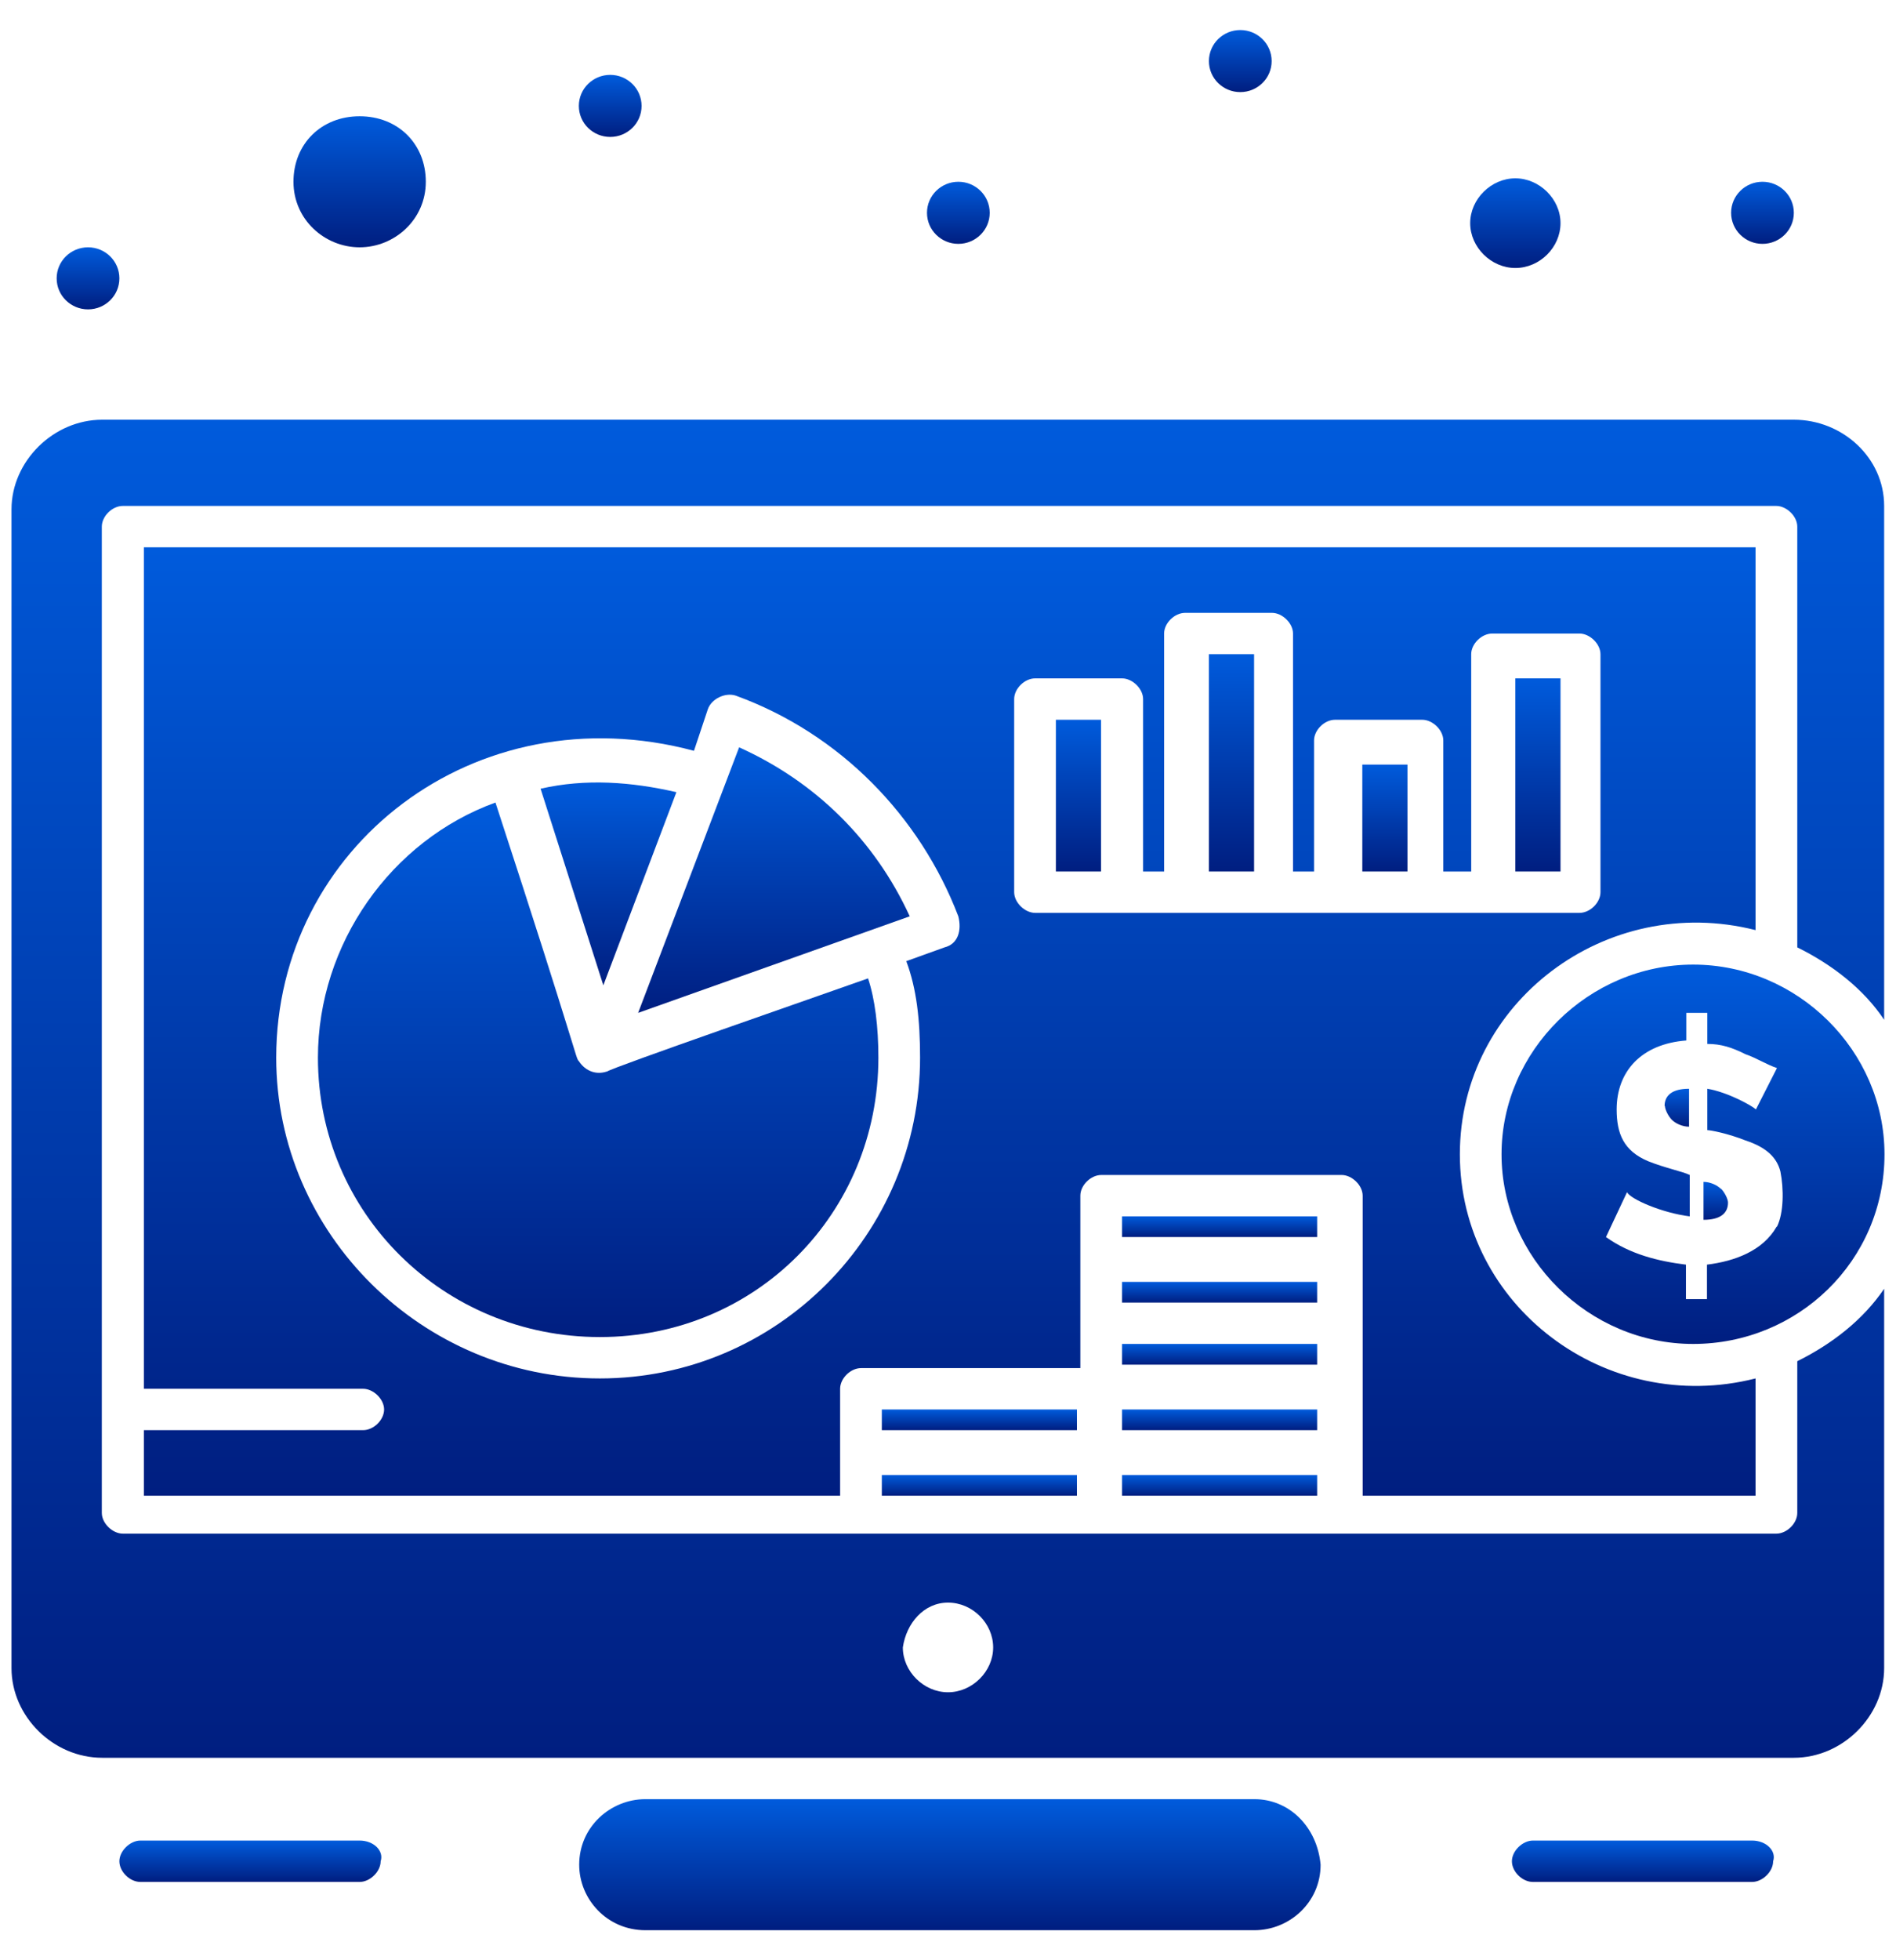<svg width="60" height="62" viewBox="0 0 60 62" fill="none" xmlns="http://www.w3.org/2000/svg">
<path d="M49.383 21.456H47.954V27.564H49.383V21.456Z" fill="url(#paint0_linear_188_5113)"/>
<path d="M39.686 20.692H38.257V27.564H39.686V20.692Z" fill="url(#paint1_linear_188_5113)"/>
<path d="M34.843 22.765H33.414V27.564H34.843V22.765Z" fill="url(#paint2_linear_188_5113)"/>
<path d="M41.682 46.652H35.508V47.307H41.682V46.652Z" fill="url(#paint3_linear_188_5113)"/>
<path d="M41.682 44.58H35.508V45.234H41.682V44.58Z" fill="url(#paint4_linear_188_5113)"/>
<path d="M43.111 47.307H55.556V43.598C50.822 44.798 46.198 41.308 46.198 36.508C46.198 31.709 50.822 28.219 55.556 29.418V17.311H4.553V43.925H11.49C11.817 43.925 12.155 44.253 12.155 44.58C12.155 44.907 11.828 45.234 11.49 45.234H4.553V47.307H26.586V43.925C26.586 43.598 26.913 43.271 27.251 43.271H34.188V37.817C34.188 37.49 34.516 37.163 34.854 37.163H42.456C42.784 37.163 43.122 37.49 43.122 37.817V47.307H43.111ZM29.891 29.964L28.68 30.4C29.007 31.273 29.116 32.254 29.116 33.454C29.116 39.017 24.601 43.598 18.983 43.598C13.366 43.598 8.741 39.017 8.741 33.454C8.741 26.801 15.024 21.892 21.961 23.747L22.398 22.438C22.506 22.11 22.943 21.892 23.281 22.001C26.586 23.201 29.116 25.819 30.327 28.982C30.436 29.418 30.327 29.855 29.891 29.964ZM32.76 28.873C32.432 28.873 32.094 28.546 32.094 28.219V22.11C32.094 21.783 32.421 21.456 32.76 21.456H35.508C35.836 21.456 36.174 21.783 36.174 22.11V27.564H36.839V20.038C36.839 19.711 37.166 19.384 37.504 19.384H40.253C40.58 19.384 40.918 19.711 40.918 20.038V27.564H41.584V23.419C41.584 23.092 41.911 22.765 42.249 22.765H45.009C45.336 22.765 45.674 23.092 45.674 23.419V27.564H46.557V20.692C46.557 20.365 46.885 20.038 47.223 20.038H49.983C50.31 20.038 50.648 20.365 50.648 20.692V28.219C50.648 28.546 50.321 28.873 49.983 28.873H32.792H32.76Z" fill="url(#paint5_linear_188_5113)"/>
<path d="M44.54 24.183H43.111V27.564H44.54V24.183Z" fill="url(#paint6_linear_188_5113)"/>
<path d="M39.697 56.905H20.423C19.322 56.905 18.329 57.778 18.329 58.978C18.329 60.068 19.212 61.05 20.423 61.05H39.697C40.798 61.05 41.791 60.178 41.791 58.978C41.682 57.778 40.798 56.905 39.697 56.905Z" fill="url(#paint7_linear_188_5113)"/>
<path d="M23.39 23.637L20.194 32.036L28.789 28.982C27.688 26.582 25.812 24.728 23.39 23.637Z" fill="url(#paint8_linear_188_5113)"/>
<path d="M47.954 8.476C48.728 8.476 49.383 7.822 49.383 7.058C49.383 6.295 48.717 5.64 47.954 5.64C47.19 5.64 46.525 6.295 46.525 7.058C46.525 7.822 47.19 8.476 47.954 8.476Z" fill="url(#paint9_linear_188_5113)"/>
<path d="M19.202 33.891C18.875 34 18.536 33.891 18.318 33.563C18.209 33.454 18.318 33.454 15.679 25.383C12.374 26.582 10.061 29.855 10.061 33.454C10.061 38.363 14.031 42.289 18.983 42.289C23.936 42.289 27.797 38.363 27.797 33.454C27.797 32.472 27.688 31.6 27.47 30.945C25.932 31.491 19.322 33.781 19.213 33.891H19.202Z" fill="url(#paint10_linear_188_5113)"/>
<path d="M21.405 25.055C19.976 24.728 18.536 24.619 17.107 24.946L19.093 31.164L21.405 25.055Z" fill="url(#paint11_linear_188_5113)"/>
<path d="M34.08 46.652H27.906V47.307H34.08V46.652Z" fill="url(#paint12_linear_188_5113)"/>
<path d="M54.455 37.599C54.346 37.49 54.127 37.381 53.909 37.381V38.581C54.455 38.581 54.684 38.363 54.684 38.035C54.684 37.926 54.575 37.708 54.465 37.599H54.455Z" fill="url(#paint13_linear_188_5113)"/>
<path d="M52.688 34.981C52.688 35.09 52.797 35.308 52.906 35.417C53.015 35.527 53.233 35.636 53.451 35.636V34.436C52.906 34.436 52.677 34.654 52.677 34.981H52.688Z" fill="url(#paint14_linear_188_5113)"/>
<path d="M59.636 36.508C59.636 33.236 56.887 30.509 53.582 30.509C50.277 30.509 47.517 33.236 47.517 36.508C47.517 39.781 50.277 42.507 53.582 42.507C56.887 42.507 59.636 39.89 59.636 36.508ZM56.222 38.799C55.785 39.562 54.902 39.89 54.018 39.999V41.089H53.353V39.999C52.469 39.89 51.586 39.671 50.822 39.126L51.488 37.708C51.597 37.926 52.589 38.362 53.473 38.472V37.163C53.255 37.054 52.698 36.945 52.153 36.726C51.379 36.399 51.16 35.854 51.16 35.09C51.16 33.891 51.935 33.018 53.364 32.909V32.036H54.029V33.018C54.465 33.018 54.804 33.127 55.24 33.345C55.567 33.454 55.905 33.672 56.233 33.781L55.567 35.09C55.458 34.981 54.684 34.545 54.029 34.436V35.745C54.138 35.745 54.694 35.854 55.24 36.072C55.905 36.29 56.233 36.617 56.342 37.054C56.451 37.599 56.451 38.362 56.233 38.799H56.222Z" fill="url(#paint15_linear_188_5113)"/>
<path d="M41.682 42.507H35.508V43.162H41.682V42.507Z" fill="url(#paint16_linear_188_5113)"/>
<path d="M56.767 13.275H3.233C1.695 13.275 0.364 14.584 0.364 16.111V52.76C0.364 54.288 1.684 55.596 3.233 55.596H56.767C58.305 55.596 59.625 54.288 59.625 52.76V40.762C58.959 41.744 57.978 42.507 56.876 43.053V47.852C56.876 48.179 56.549 48.507 56.211 48.507H3.888C3.56 48.507 3.222 48.179 3.222 47.852V16.657C3.222 16.329 3.549 16.002 3.888 16.002H56.211C56.538 16.002 56.876 16.329 56.876 16.657V29.964C57.978 30.509 58.97 31.273 59.625 32.254V16.002C59.625 14.475 58.305 13.275 56.767 13.275ZM30 50.688C30.774 50.688 31.429 51.342 31.429 52.106C31.429 52.87 30.764 53.524 30 53.524C29.236 53.524 28.571 52.87 28.571 52.106C28.68 51.342 29.236 50.688 30 50.688Z" fill="url(#paint17_linear_188_5113)"/>
<path d="M41.682 38.472H35.508V39.126H41.682V38.472Z" fill="url(#paint18_linear_188_5113)"/>
<path d="M11.381 7.822C12.483 7.822 13.475 6.949 13.475 5.749C13.475 4.549 12.592 3.677 11.381 3.677C10.17 3.677 9.287 4.549 9.287 5.749C9.287 6.949 10.279 7.822 11.381 7.822Z" fill="url(#paint19_linear_188_5113)"/>
<path d="M41.682 40.544H35.508V41.199H41.682V40.544Z" fill="url(#paint20_linear_188_5113)"/>
<path d="M34.08 44.58H27.906V45.234H34.08V44.58Z" fill="url(#paint21_linear_188_5113)"/>
<path d="M55.447 58.214H48.51C48.183 58.214 47.845 58.541 47.845 58.869C47.845 59.196 48.172 59.523 48.51 59.523H55.447C55.774 59.523 56.112 59.196 56.112 58.869C56.222 58.541 55.894 58.214 55.447 58.214Z" fill="url(#paint22_linear_188_5113)"/>
<path d="M11.381 58.214H4.444C4.117 58.214 3.778 58.541 3.778 58.869C3.778 59.196 4.106 59.523 4.444 59.523H11.381C11.708 59.523 12.046 59.196 12.046 58.869C12.155 58.541 11.828 58.214 11.381 58.214Z" fill="url(#paint23_linear_188_5113)"/>
<path d="M55.774 5.749C56.32 5.749 56.767 6.186 56.767 6.731C56.767 7.276 56.32 7.713 55.774 7.713C55.229 7.713 54.782 7.276 54.782 6.731C54.782 6.186 55.229 5.749 55.774 5.749Z" fill="url(#paint24_linear_188_5113)"/>
<path d="M39.249 0.95C39.795 0.95 40.242 1.386 40.242 1.932C40.242 2.477 39.795 2.913 39.249 2.913C38.704 2.913 38.257 2.477 38.257 1.932C38.257 1.386 38.704 0.95 39.249 0.95Z" fill="url(#paint25_linear_188_5113)"/>
<path d="M19.311 2.368C19.856 2.368 20.303 2.804 20.303 3.35C20.303 3.895 19.856 4.331 19.311 4.331C18.765 4.331 18.318 3.895 18.318 3.35C18.318 2.804 18.765 2.368 19.311 2.368Z" fill="url(#paint26_linear_188_5113)"/>
<path d="M2.786 7.822C3.331 7.822 3.778 8.258 3.778 8.803C3.778 9.349 3.331 9.785 2.786 9.785C2.241 9.785 1.793 9.349 1.793 8.803C1.793 8.258 2.241 7.822 2.786 7.822Z" fill="url(#paint27_linear_188_5113)"/>
<path d="M30.327 5.749C30.873 5.749 31.32 6.186 31.32 6.731C31.32 7.276 30.873 7.713 30.327 7.713C29.782 7.713 29.335 7.276 29.335 6.731C29.335 6.186 29.782 5.749 30.327 5.749Z" fill="url(#paint28_linear_188_5113)"/>
<defs>
<linearGradient id="paint0_linear_188_5113" x1="48.668" y1="21.456" x2="48.668" y2="27.564" gradientUnits="userSpaceOnUse">
<stop stop-color="#005BDC"/>
<stop offset="1" stop-color="#001E80"/>
</linearGradient>
<linearGradient id="paint1_linear_188_5113" x1="38.971" y1="20.692" x2="38.971" y2="27.564" gradientUnits="userSpaceOnUse">
<stop stop-color="#005BDC"/>
<stop offset="1" stop-color="#001E80"/>
</linearGradient>
<linearGradient id="paint2_linear_188_5113" x1="34.129" y1="22.765" x2="34.129" y2="27.564" gradientUnits="userSpaceOnUse">
<stop stop-color="#005BDC"/>
<stop offset="1" stop-color="#001E80"/>
</linearGradient>
<linearGradient id="paint3_linear_188_5113" x1="38.595" y1="46.652" x2="38.595" y2="47.307" gradientUnits="userSpaceOnUse">
<stop stop-color="#005BDC"/>
<stop offset="1" stop-color="#001E80"/>
</linearGradient>
<linearGradient id="paint4_linear_188_5113" x1="38.595" y1="44.58" x2="38.595" y2="45.234" gradientUnits="userSpaceOnUse">
<stop stop-color="#005BDC"/>
<stop offset="1" stop-color="#001E80"/>
</linearGradient>
<linearGradient id="paint5_linear_188_5113" x1="30.055" y1="17.311" x2="30.055" y2="47.307" gradientUnits="userSpaceOnUse">
<stop stop-color="#005BDC"/>
<stop offset="1" stop-color="#001E80"/>
</linearGradient>
<linearGradient id="paint6_linear_188_5113" x1="43.825" y1="24.183" x2="43.825" y2="27.564" gradientUnits="userSpaceOnUse">
<stop stop-color="#005BDC"/>
<stop offset="1" stop-color="#001E80"/>
</linearGradient>
<linearGradient id="paint7_linear_188_5113" x1="30.06" y1="56.905" x2="30.06" y2="61.05" gradientUnits="userSpaceOnUse">
<stop stop-color="#005BDC"/>
<stop offset="1" stop-color="#001E80"/>
</linearGradient>
<linearGradient id="paint8_linear_188_5113" x1="24.492" y1="23.637" x2="24.492" y2="32.036" gradientUnits="userSpaceOnUse">
<stop stop-color="#005BDC"/>
<stop offset="1" stop-color="#001E80"/>
</linearGradient>
<linearGradient id="paint9_linear_188_5113" x1="47.954" y1="5.64" x2="47.954" y2="8.476" gradientUnits="userSpaceOnUse">
<stop stop-color="#005BDC"/>
<stop offset="1" stop-color="#001E80"/>
</linearGradient>
<linearGradient id="paint10_linear_188_5113" x1="18.929" y1="25.383" x2="18.929" y2="42.289" gradientUnits="userSpaceOnUse">
<stop stop-color="#005BDC"/>
<stop offset="1" stop-color="#001E80"/>
</linearGradient>
<linearGradient id="paint11_linear_188_5113" x1="19.256" y1="24.749" x2="19.256" y2="31.164" gradientUnits="userSpaceOnUse">
<stop stop-color="#005BDC"/>
<stop offset="1" stop-color="#001E80"/>
</linearGradient>
<linearGradient id="paint12_linear_188_5113" x1="30.993" y1="46.652" x2="30.993" y2="47.307" gradientUnits="userSpaceOnUse">
<stop stop-color="#005BDC"/>
<stop offset="1" stop-color="#001E80"/>
</linearGradient>
<linearGradient id="paint13_linear_188_5113" x1="54.296" y1="37.381" x2="54.296" y2="38.581" gradientUnits="userSpaceOnUse">
<stop stop-color="#005BDC"/>
<stop offset="1" stop-color="#001E80"/>
</linearGradient>
<linearGradient id="paint14_linear_188_5113" x1="53.064" y1="34.436" x2="53.064" y2="35.636" gradientUnits="userSpaceOnUse">
<stop stop-color="#005BDC"/>
<stop offset="1" stop-color="#001E80"/>
</linearGradient>
<linearGradient id="paint15_linear_188_5113" x1="53.577" y1="30.509" x2="53.577" y2="42.507" gradientUnits="userSpaceOnUse">
<stop stop-color="#005BDC"/>
<stop offset="1" stop-color="#001E80"/>
</linearGradient>
<linearGradient id="paint16_linear_188_5113" x1="38.595" y1="42.507" x2="38.595" y2="43.162" gradientUnits="userSpaceOnUse">
<stop stop-color="#005BDC"/>
<stop offset="1" stop-color="#001E80"/>
</linearGradient>
<linearGradient id="paint17_linear_188_5113" x1="29.994" y1="13.275" x2="29.994" y2="55.596" gradientUnits="userSpaceOnUse">
<stop stop-color="#005BDC"/>
<stop offset="1" stop-color="#001E80"/>
</linearGradient>
<linearGradient id="paint18_linear_188_5113" x1="38.595" y1="38.472" x2="38.595" y2="39.126" gradientUnits="userSpaceOnUse">
<stop stop-color="#005BDC"/>
<stop offset="1" stop-color="#001E80"/>
</linearGradient>
<linearGradient id="paint19_linear_188_5113" x1="11.381" y1="3.677" x2="11.381" y2="7.822" gradientUnits="userSpaceOnUse">
<stop stop-color="#005BDC"/>
<stop offset="1" stop-color="#001E80"/>
</linearGradient>
<linearGradient id="paint20_linear_188_5113" x1="38.595" y1="40.544" x2="38.595" y2="41.199" gradientUnits="userSpaceOnUse">
<stop stop-color="#005BDC"/>
<stop offset="1" stop-color="#001E80"/>
</linearGradient>
<linearGradient id="paint21_linear_188_5113" x1="30.993" y1="44.58" x2="30.993" y2="45.234" gradientUnits="userSpaceOnUse">
<stop stop-color="#005BDC"/>
<stop offset="1" stop-color="#001E80"/>
</linearGradient>
<linearGradient id="paint22_linear_188_5113" x1="51.989" y1="58.214" x2="51.989" y2="59.523" gradientUnits="userSpaceOnUse">
<stop stop-color="#005BDC"/>
<stop offset="1" stop-color="#001E80"/>
</linearGradient>
<linearGradient id="paint23_linear_188_5113" x1="7.923" y1="58.214" x2="7.923" y2="59.523" gradientUnits="userSpaceOnUse">
<stop stop-color="#005BDC"/>
<stop offset="1" stop-color="#001E80"/>
</linearGradient>
<linearGradient id="paint24_linear_188_5113" x1="55.774" y1="5.749" x2="55.774" y2="7.713" gradientUnits="userSpaceOnUse">
<stop stop-color="#005BDC"/>
<stop offset="1" stop-color="#001E80"/>
</linearGradient>
<linearGradient id="paint25_linear_188_5113" x1="39.249" y1="0.95" x2="39.249" y2="2.913" gradientUnits="userSpaceOnUse">
<stop stop-color="#005BDC"/>
<stop offset="1" stop-color="#001E80"/>
</linearGradient>
<linearGradient id="paint26_linear_188_5113" x1="19.311" y1="2.368" x2="19.311" y2="4.331" gradientUnits="userSpaceOnUse">
<stop stop-color="#005BDC"/>
<stop offset="1" stop-color="#001E80"/>
</linearGradient>
<linearGradient id="paint27_linear_188_5113" x1="2.786" y1="7.822" x2="2.786" y2="9.785" gradientUnits="userSpaceOnUse">
<stop stop-color="#005BDC"/>
<stop offset="1" stop-color="#001E80"/>
</linearGradient>
<linearGradient id="paint28_linear_188_5113" x1="30.327" y1="5.749" x2="30.327" y2="7.713" gradientUnits="userSpaceOnUse">
<stop stop-color="#005BDC"/>
<stop offset="1" stop-color="#001E80"/>
</linearGradient>
</defs>
</svg>
